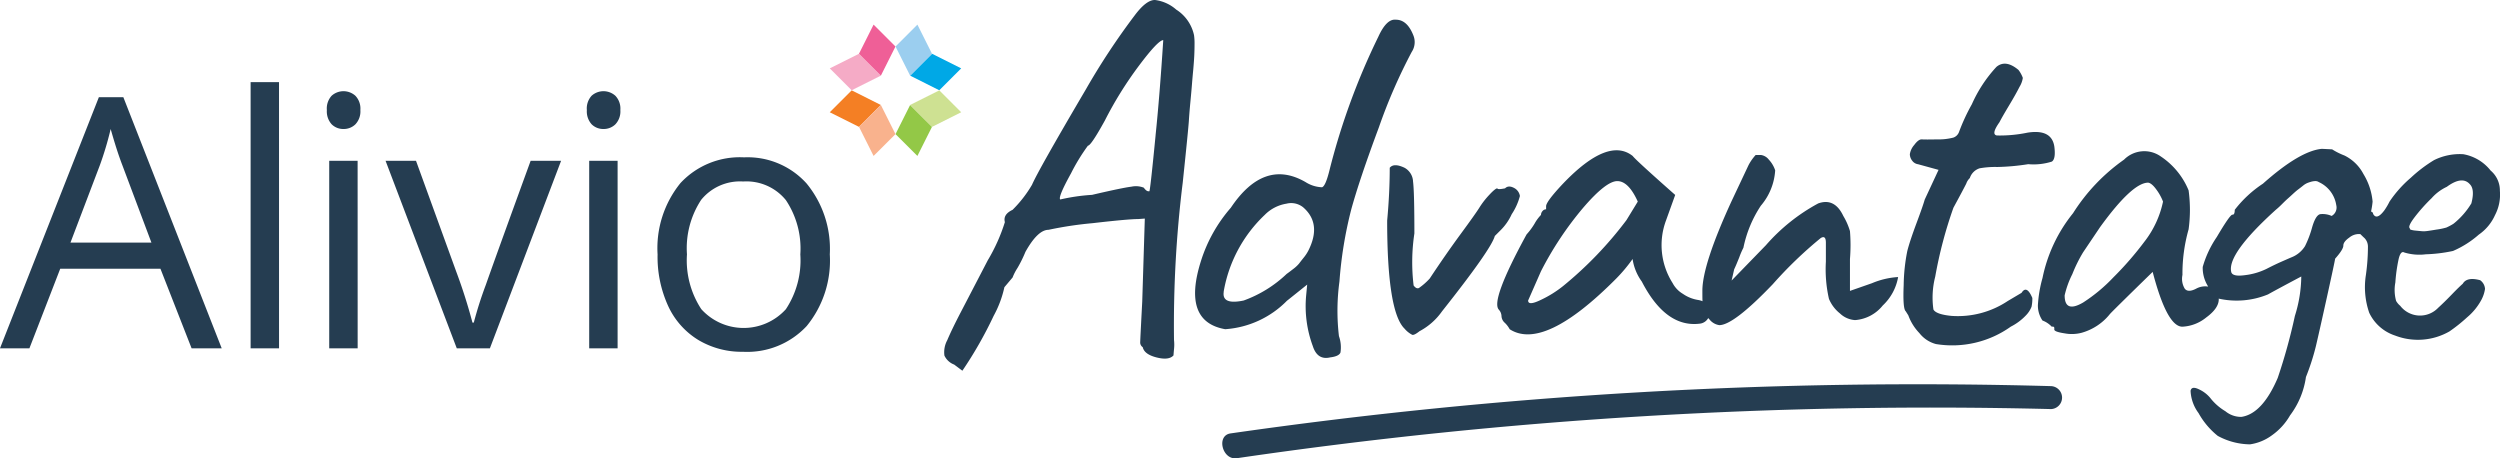 <svg xmlns="http://www.w3.org/2000/svg" xmlns:xlink="http://www.w3.org/1999/xlink" width="188.227" height="34.508" viewBox="0 0 188.227 34.508">
  <defs>
    <clipPath id="clip-path">
      <rect id="Rectangle_30" data-name="Rectangle 30" width="188.227" height="34.508" fill="none"/>
    </clipPath>
  </defs>
  <g id="Group_150" data-name="Group 150" transform="translate(0 0)">
    <g id="Group_149" data-name="Group 149" transform="translate(0 0)" clip-path="url(#clip-path)">
      <path id="Path_84" data-name="Path 84" d="M167.328.713A2.982,2.982,0,0,0,165.747,0Q165.09-.02,164.2,1.176a52.335,52.335,0,0,0-3.665,5.556q-3.588,6.1-4.051,7.176a9.117,9.117,0,0,1-1.466,1.89q-.733.347-.579.926A13.382,13.382,0,0,1,153.15,19.6q-1.293,2.489-2.006,3.858T150.1,25.617a1.884,1.884,0,0,0-.212,1.157,1.315,1.315,0,0,0,.733.675l.618.463a30.208,30.208,0,0,0,2.353-4.128,8.015,8.015,0,0,0,.81-2.16l.618-.733a3.769,3.769,0,0,1,.367-.713,9.6,9.6,0,0,0,.6-1.216q.926-1.658,1.736-1.659a27.841,27.841,0,0,1,3.318-.5q2.662-.308,3.434-.309l.5-.038-.194,6.25q-.154,2.933-.154,3.106a.427.427,0,0,0,.193.328q.116.539,1.042.772t1.273-.154c0-.026.012-.181.038-.463a3.113,3.113,0,0,0,0-.695,87.243,87.243,0,0,1,.656-11.843q.425-4.052.463-4.669t.116-1.428q.077-.81.115-1.292t.1-1.138q.058-.655.077-1.08t.019-.849a4.255,4.255,0,0,0-.039-.655,3.034,3.034,0,0,0-1.35-1.929M165.785,10.2q-.386,3.973-.463,4.2h-.077c-.1,0-.219-.089-.347-.269a1.614,1.614,0,0,0-.926-.077q-.656.078-2.971.617a14.44,14.44,0,0,0-2.392.348q-.193-.154.81-1.968a14.644,14.644,0,0,1,1.273-2.083q.231,0,1.273-1.89a28.1,28.1,0,0,1,2.566-4.128q1.447-1.929,1.832-1.929-.27,4.205-.579,7.176M175.7,22.627l1.5-1.2-.077.811a8.677,8.677,0,0,0,.5,3.82q.347,1.08,1.312.849.656-.078.771-.366a2.529,2.529,0,0,0-.115-1.235,16.344,16.344,0,0,1,.038-4.109,30.689,30.689,0,0,1,.887-5.421q.617-2.257,2.083-6.192a40.747,40.747,0,0,1,2.47-5.671,1.339,1.339,0,0,0,.115-1.273q-.463-1.158-1.312-1.157-.694-.077-1.311,1.273a51.359,51.359,0,0,0-3.665,9.993q-.309,1.272-.579,1.35a2.475,2.475,0,0,1-1.234-.386q-3.125-1.813-5.633,1.929a11.22,11.22,0,0,0-2.237,3.974q-1.467,4.592,1.814,5.17a7.2,7.2,0,0,0,4.668-2.161m-4.784-.655A10.357,10.357,0,0,1,174,16.184a2.948,2.948,0,0,1,1.64-.849,1.44,1.44,0,0,1,1.253.27q1.427,1.236.387,3.279a3,3,0,0,1-.348.521c-.154.193-.27.341-.347.444a2.667,2.667,0,0,1-.463.424q-.347.27-.463.347a9.252,9.252,0,0,1-3.241,2.006q-1.659.348-1.5-.655m14.293-.482c.141.193.276.258.406.193a4.782,4.782,0,0,0,.81-.713q1.2-1.813,2.334-3.357t1.408-1.987a6.071,6.071,0,0,1,.733-.945c.309-.334.514-.5.617-.5q0,.116.579,0,.269-.27.732,0a.823.823,0,0,1,.386.579,4.558,4.558,0,0,1-.617,1.369,4.091,4.091,0,0,1-.887,1.254l-.386.386q-.27,1-3.974,5.672a4.856,4.856,0,0,1-1.7,1.5q-.386.309-.54.27a1.889,1.889,0,0,1-.579-.463q-1.312-1.273-1.311-8.14.193-2.083.193-3.974.309-.385,1.119,0a1.239,1.239,0,0,1,.637,1.042q.1.773.1,3.9a14.571,14.571,0,0,0-.058,3.916m6.423,1.833a.745.745,0,0,1,.194.482.719.719,0,0,0,.25.5,1.939,1.939,0,0,1,.367.482q2.584,1.66,8.025-3.819A11.638,11.638,0,0,0,201.7,19.5a3.83,3.83,0,0,0,.694,1.7q1.813,3.511,4.4,3.164a.82.82,0,0,0,.6-.417c.033.037.063.071.1.109a1.158,1.158,0,0,0,.733.424q1.08,0,4.032-3.086a31.02,31.02,0,0,1,3.608-3.472q.385-.232.386.347V19.7a10.042,10.042,0,0,0,.231,2.8,2.733,2.733,0,0,0,.83,1.1,1.811,1.811,0,0,0,1.138.5,2.943,2.943,0,0,0,2.083-1.1,3.828,3.828,0,0,0,1.157-2.141,5.982,5.982,0,0,0-1.967.463q-1.544.541-1.659.579V19.5a12.871,12.871,0,0,0,0-2.1,4.862,4.862,0,0,0-.5-1.138q-.657-1.389-1.891-.946a14.126,14.126,0,0,0-3.935,3.144l-2.585,2.662.194-.849q.116-.231.386-.907a6.147,6.147,0,0,1,.309-.714,8.971,8.971,0,0,1,1.312-3.164,4.518,4.518,0,0,0,1.08-2.662,2.171,2.171,0,0,0-.482-.81.9.9,0,0,0-.6-.348h-.386a3.575,3.575,0,0,0-.541.772l-1.273,2.7q-2.2,4.784-2.2,6.751c0,.311,0,.572.01.789a1.541,1.541,0,0,0-.321-.094,2.743,2.743,0,0,1-1.157-.463,2.054,2.054,0,0,1-.772-.81,5.322,5.322,0,0,1-.5-4.707l.694-1.929q-2.971-2.624-3.2-2.933-1.852-1.466-5.247,2.083-1.273,1.352-1.273,1.7v.231a.348.348,0,0,0-.27.135.438.438,0,0,0-.115.289,3.084,3.084,0,0,0-.483.656,5.072,5.072,0,0,1-.6.81q-2.74,5.016-2.084,5.672m3.164-2.893a25.1,25.1,0,0,1,3.163-4.765q1.737-2.026,2.585-2.026t1.543,1.543l-.849,1.389a28.428,28.428,0,0,1-4.784,4.977,8.341,8.341,0,0,1-1.64,1.022q-.984.483-.983.058Zm27.466,3.009q-.232-.193-.155-1.987a13.944,13.944,0,0,1,.271-2.547q.192-.753.694-2.1t.618-1.775l1.042-2.238-1.543-.424a.652.652,0,0,1-.444-.27.8.8,0,0,1-.174-.482,1.347,1.347,0,0,1,.328-.695q.326-.443.578-.424t1.157,0a4.362,4.362,0,0,0,1.216-.135.7.7,0,0,0,.424-.424,14.687,14.687,0,0,1,.965-2.084,10.25,10.25,0,0,1,1.852-2.816q.694-.578,1.659.231a2.214,2.214,0,0,1,.327.6,1.79,1.79,0,0,1-.25.675q-.27.541-.791,1.408T229.324,9.2q-.657.926-.193,1a10.169,10.169,0,0,0,2.3-.212q1.832-.29,2.025,1.061.116.926-.193,1.119a4.573,4.573,0,0,1-1.774.193,16.955,16.955,0,0,1-2.335.212,6.646,6.646,0,0,0-1.331.1,1.143,1.143,0,0,0-.733.733,1.069,1.069,0,0,0-.27.424q-.232.462-.965,1.813a32.507,32.507,0,0,0-1.37,5.189,6.345,6.345,0,0,0-.135,2.469q.193.367,1.351.482a6.771,6.771,0,0,0,4.244-1.119l1.042-.617q.385-.617.81.386a2.87,2.87,0,0,1-.058.656,1.917,1.917,0,0,1-.425.656,4.128,4.128,0,0,1-1.138.848,7.6,7.6,0,0,1-5.632,1.312,2.345,2.345,0,0,1-1.254-.83,3.776,3.776,0,0,1-.83-1.331Zm44.024-10.61a3.358,3.358,0,0,0-2.045-1.215,4.345,4.345,0,0,0-2.2.443,10.638,10.638,0,0,0-1.755,1.331,8.848,8.848,0,0,0-1.6,1.794,4.921,4.921,0,0,1-.386.655q-.579.773-.849.27c0-.082-.054-.14-.156-.178a6.3,6.3,0,0,0,.117-.747,4.785,4.785,0,0,0-.694-2.083,3.2,3.2,0,0,0-1.428-1.389,5.174,5.174,0,0,1-.926-.463l-.772-.038q-1.659.154-4.437,2.623a8.765,8.765,0,0,0-2.122,1.968q0,.386-.174.366t-1.176,1.678a7.723,7.723,0,0,0-1.061,2.257,2.588,2.588,0,0,0,.347,1.37c.02.04.041.071.061.109a1.418,1.418,0,0,0-.91.161q-.6.309-.849,0A1.425,1.425,0,0,1,243.1,20.7a12.177,12.177,0,0,1,.463-3.434,10.871,10.871,0,0,0,0-2.932,5.641,5.641,0,0,0-2.083-2.547,2.15,2.15,0,0,0-2.778.232,14.2,14.2,0,0,0-3.839,4.032,11.383,11.383,0,0,0-2.3,4.88,9.482,9.482,0,0,0-.347,2.045,1.983,1.983,0,0,0,.347,1.157,1.829,1.829,0,0,1,.694.462.387.387,0,0,1,.174.02.464.464,0,0,1,.019.193q0,.174.771.289a2.918,2.918,0,0,0,1.273-.038,4.154,4.154,0,0,0,2.123-1.389q.077-.116,3.24-3.2,1.079,4.128,2.238,4.127a3.074,3.074,0,0,0,1.794-.694q.946-.694.945-1.37c0-.018-.005-.032-.006-.049a6.211,6.211,0,0,0,3.71-.317q.617-.347,2.508-1.35a10.162,10.162,0,0,1-.482,2.971,42.265,42.265,0,0,1-1.292,4.668q-1.158,2.7-2.739,2.932a1.858,1.858,0,0,1-1.2-.425,4.123,4.123,0,0,1-1.08-.926,2.382,2.382,0,0,0-.887-.713q-.578-.29-.655.1a3.029,3.029,0,0,0,.6,1.678,5.811,5.811,0,0,0,1.447,1.716,5.171,5.171,0,0,0,2.43.637,3.64,3.64,0,0,0,1.64-.675,4.687,4.687,0,0,0,1.369-1.5,6.25,6.25,0,0,0,1.2-2.894,17.524,17.524,0,0,0,.752-2.334q.25-1.061.829-3.684t.618-2.893q.617-.694.617-.984t.444-.6a1.146,1.146,0,0,1,.752-.27.223.223,0,0,0,.077,0c.106.1.213.209.328.313a.919.919,0,0,1,.251.618,15.541,15.541,0,0,1-.155,2.16,5.9,5.9,0,0,0,.251,2.835,3.279,3.279,0,0,0,1.948,1.717,4.782,4.782,0,0,0,4.089-.309,12.017,12.017,0,0,0,1.331-1.061,4.483,4.483,0,0,0,1.042-1.254,2.571,2.571,0,0,0,.309-.887.868.868,0,0,0-.366-.656q-1-.27-1.312.27-.27.231-.829.81t-1.023,1a1.883,1.883,0,0,1-2.855-.154,1.3,1.3,0,0,1-.309-.367,3.07,3.07,0,0,1-.057-1.389,12.283,12.283,0,0,1,.25-1.774q.154-.636.425-.482a3.9,3.9,0,0,0,1.62.135,11.242,11.242,0,0,0,2.045-.251,7.309,7.309,0,0,0,1.948-1.234,3.529,3.529,0,0,0,1.216-1.467A3.314,3.314,0,0,0,267,14.371a1.966,1.966,0,0,0-.713-1.543m-26,5.3a24.489,24.489,0,0,1-2.392,2.759,12.244,12.244,0,0,1-2.276,1.891q-1.389.81-1.389-.54a6.986,6.986,0,0,1,.579-1.6,10.846,10.846,0,0,1,.81-1.64l1.273-1.89q2.431-3.356,3.627-3.356c.179.026.386.2.618.521a3.808,3.808,0,0,1,.5.906,7.367,7.367,0,0,1-1.35,2.951m14.045-1.871a1.661,1.661,0,0,0-.849-.136q-.347.058-.618.984a7.664,7.664,0,0,1-.54,1.428,2.1,2.1,0,0,1-1.042.849q-.271.116-.752.328t-1.119.54a5.025,5.025,0,0,1-1.6.464q-.964.135-1.042-.251-.309-1.35,3.357-4.668a5.991,5.991,0,0,0,.463-.424q.27-.27.444-.425c.116-.1.251-.225.405-.367s.283-.25.386-.327.219-.167.348-.27a1.315,1.315,0,0,1,.347-.212,2.928,2.928,0,0,1,.308-.1,1.225,1.225,0,0,1,.289-.038.444.444,0,0,1,.251.077,2.281,2.281,0,0,1,1.312,1.736.724.724,0,0,1-.347.811M264.86,15.3a5.812,5.812,0,0,1-1.35,1.543,4.113,4.113,0,0,1-.54.289,5.175,5.175,0,0,1-.753.155q-.6.1-.771.116a1.691,1.691,0,0,1-.367,0l-.405-.039a1.811,1.811,0,0,1-.347-.058c-.091-.025-.123-.064-.1-.115q-.193-.117.347-.83a12.988,12.988,0,0,1,1.292-1.447,3.5,3.5,0,0,1,1.138-.849q1.157-.848,1.735-.193.386.386.116,1.428M233.215,30.8A360.522,360.522,0,0,0,171.9,34.5c-1.089.157-1.568-1.71-.471-1.868a363.141,363.141,0,0,1,61.783-3.56.865.865,0,0,1,0,1.728" transform="translate(-78.781 0)" fill="#253d51"/>
      <path id="Path_85" data-name="Path 85" d="M14.425,33.077l-2.344-5.989H4.534L2.215,33.077H0L7.444,14.17H9.286l7.406,18.907ZM11.4,25.117,9.209,19.284q-.425-1.108-.876-2.718a24.527,24.527,0,0,1-.811,2.718L5.306,25.117Zm9.609,7.96H18.869V13.037h2.138Zm3.6-17.941a1.42,1.42,0,0,1,.361-1.075,1.337,1.337,0,0,1,1.79.005,1.4,1.4,0,0,1,.373,1.07,1.417,1.417,0,0,1-.373,1.075,1.247,1.247,0,0,1-.889.354,1.232,1.232,0,0,1-.9-.354,1.448,1.448,0,0,1-.361-1.075m2.318,17.941H24.787V18.961h2.138Zm7.462,0L29.03,18.961h2.292l3.039,8.371a39.685,39.685,0,0,1,1.211,3.812h.1a28.741,28.741,0,0,1,.9-2.827q.753-2.145,3.38-9.357h2.293L36.885,33.077Zm9.794-17.941a1.419,1.419,0,0,1,.36-1.075,1.337,1.337,0,0,1,1.79.005,1.4,1.4,0,0,1,.373,1.07,1.416,1.416,0,0,1-.373,1.075,1.246,1.246,0,0,1-.889.354,1.232,1.232,0,0,1-.9-.354,1.448,1.448,0,0,1-.36-1.075M46.5,33.077H44.361V18.961H46.5Zm15.976-7.071A7.783,7.783,0,0,1,60.738,31.4a6.122,6.122,0,0,1-4.8,1.939,6.359,6.359,0,0,1-3.361-.889,5.86,5.86,0,0,1-2.267-2.55,8.877,8.877,0,0,1-.8-3.89,7.771,7.771,0,0,1,1.726-5.377A6.1,6.1,0,0,1,56.024,18.7a5.973,5.973,0,0,1,4.707,1.97,7.753,7.753,0,0,1,1.745,5.332m-10.754,0A6.7,6.7,0,0,0,52.8,30.128a4.292,4.292,0,0,0,6.368.007,6.661,6.661,0,0,0,1.089-4.128,6.556,6.556,0,0,0-1.089-4.089,3.824,3.824,0,0,0-3.213-1.4A3.764,3.764,0,0,0,52.791,21.9a6.634,6.634,0,0,0-1.069,4.108" transform="translate(0 -6.853)" fill="#253d51"/>
      <path id="Path_86" data-name="Path 86" d="M135.564,10.182l-2.194,1.1-1.65-1.649,2.2-1.1Z" transform="translate(-69.246 -4.486)" fill="#f5abc6"/>
      <path id="Path_87" data-name="Path 87" d="M138,7.75l1.1-2.194-1.648-1.649-1.1,2.194Z" transform="translate(-71.679 -2.054)" fill="#ef5f97"/>
      <path id="Path_88" data-name="Path 88" d="M144.476,10.182l2.195,1.1,1.649-1.649-2.195-1.1Z" transform="translate(-75.951 -4.486)" fill="#00a8e6"/>
      <path id="Path_89" data-name="Path 89" d="M143.253,7.75l-1.1-2.194L143.8,3.907,144.9,6.1Z" transform="translate(-74.728 -2.054)" fill="#9bceef"/>
      <path id="Path_90" data-name="Path 90" d="M143.253,16.663l-1.1,2.194L143.8,20.5l1.1-2.194Z" transform="translate(-74.728 -8.759)" fill="#93c847"/>
      <path id="Path_91" data-name="Path 91" d="M144.476,15.439l2.195-1.1,1.649,1.649-2.195,1.1Z" transform="translate(-75.951 -7.536)" fill="#cee192"/>
      <path id="Path_92" data-name="Path 92" d="M135.564,15.439l-2.194-1.1-1.65,1.649,2.2,1.1Z" transform="translate(-69.246 -7.536)" fill="#f47f24"/>
      <path id="Path_93" data-name="Path 93" d="M138,16.663l1.1,2.194L137.452,20.5l-1.1-2.194Z" transform="translate(-71.679 -8.759)" fill="#f9b28d"/>
    </g>
  </g>
</svg>
